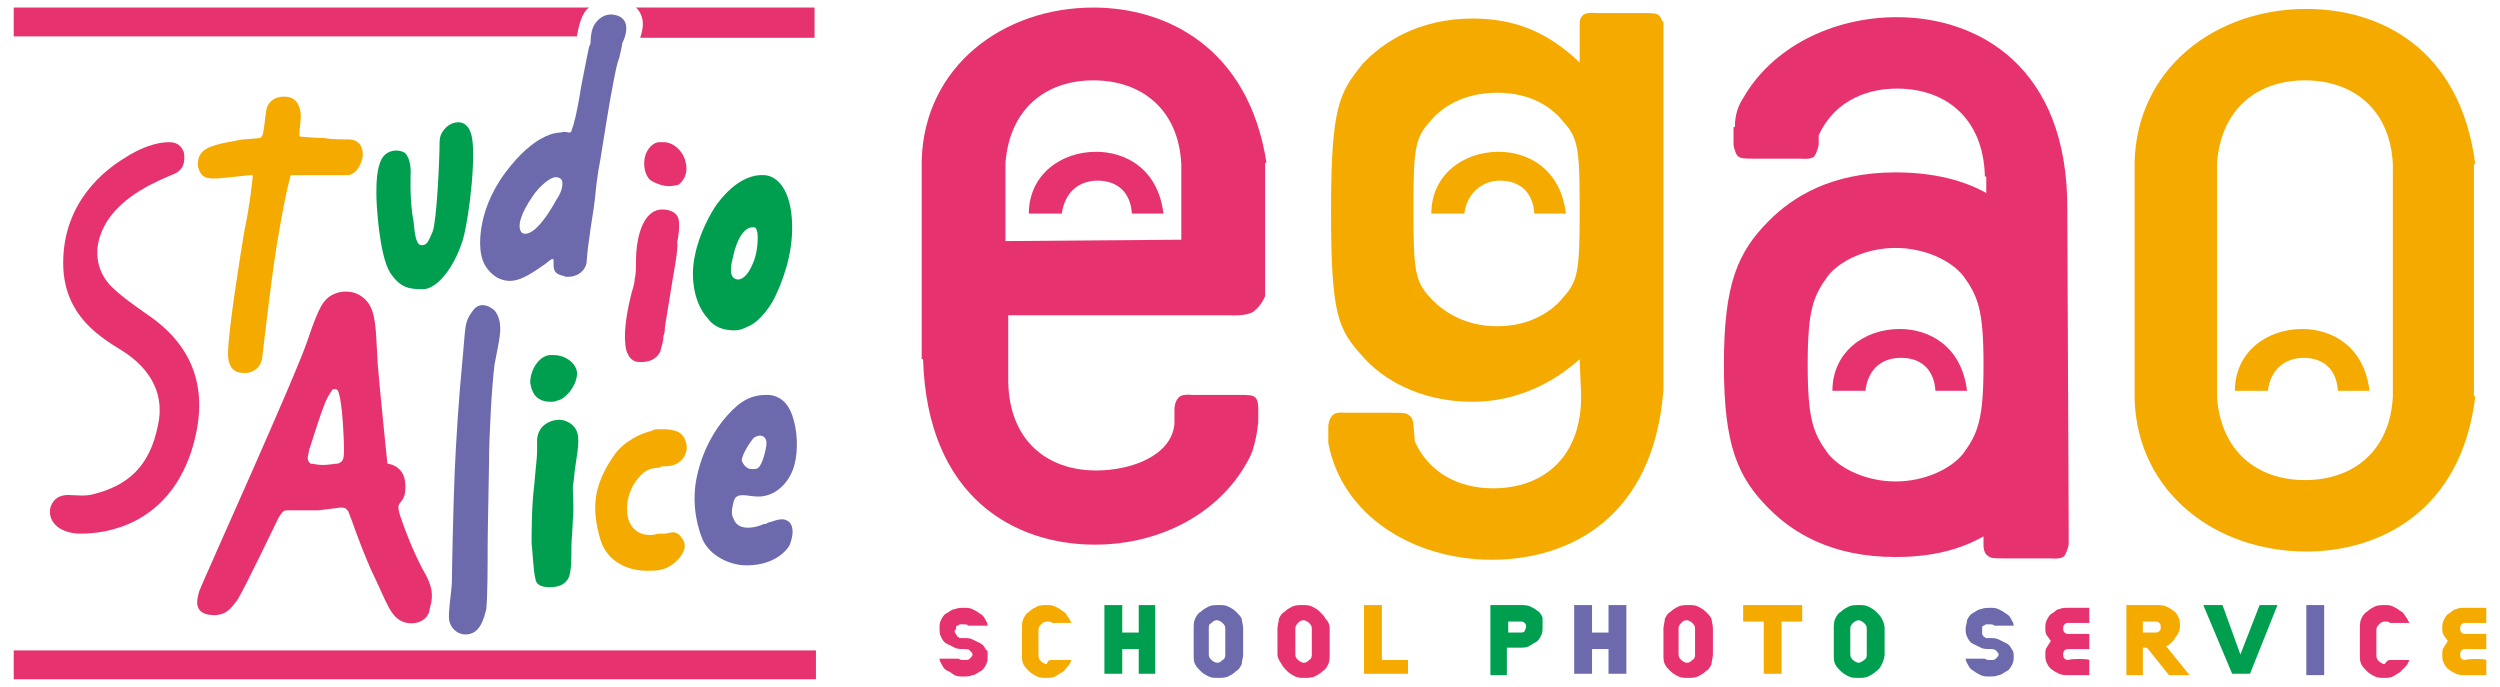 <?xml version="1.0" encoding="UTF-8"?><svg id="_イヤー_1" xmlns="http://www.w3.org/2000/svg" viewBox="0 0 182 50"><defs><style>.cls-1{fill:#f5aa00;}.cls-2{fill:#e6326e;}.cls-3{fill:#6c69ad;}.cls-4{fill:#009f50;}</style></defs><g><path class="cls-2" d="M1,.55H42.9s-.6,.2-.9,2.1H1V.55Z"/><rect class="cls-2" x="1" y="47.35" width="58.4" height="2.1"/><path class="cls-2" d="M46.3,.55s.5,.4,.5,1.2c0,.5-.2,1-.2,1h12.7V.55h-13Z"/><path class="cls-4" d="M40.1,29.25c-1.1,0-1.4-.7-1.5-1.4,0-.9,.6-1.9,1.4-2h.3c.9,0,1.6,.6,1.7,1.2,.1,.9-.8,2-1.4,2.1-.2,.1-.4,.1-.5,.1"/><path class="cls-2" d="M46.5,26.35c-.2,0-.6-.1-.8-.6-.1-.1-.5-1.2,.2-4.1,.1-.5,.3-.9,.3-1.3,.1-.4,.1-.9,.1-1.4,0-.7,.1-1.5,.3-2.1,0,0,.4-1.6,1.6-1.6,.7,0,1.1,.3,1.2,.7,.1,.5,0,1.2-.1,1.7,.1,.4-.3,2.5-.3,2.5-.2,1.2-.4,2.5-.6,3.7,0,.2,0,.4-.1,.6,0,.3-.1,.7-.2,1,0,.2-.4,1-1.6,.9"/><path class="cls-2" d="M47.8,13.35c-.2-.1-.5-.2-.6-.4-.3-.4-.4-1.1-.2-1.7,.2-.5,.5-.8,.9-.9h.4c.7,0,1.4,.6,1.6,1.4,.2,.7,0,1.3-.5,1.7-.4,.1-.9,.2-1.6-.1"/><path class="cls-4" d="M53.5,24.05c-.8,0-1.5-.2-2-.9-.9-1-1.3-2.8-.9-4.6,.3-1.5,1.1-3,1.6-3.7,.1-.1,1.5-2.2,3.4-2.1,.6,0,1.7,.5,2,2.7,.3,2.3-.4,4.5-1.1,6-.3,.7-1.1,1.9-2,2.3-.4,.2-.7,.3-1,.3m.2-3.7c.5,0,.9-.6,1.2-1.4s.4-2.4,0-2.4c-.8-.1-1.3,1.1-1.5,2-.2,.8-.4,1.7,.3,1.8"/><path class="cls-3" d="M44.5,1.05c-.6,0-1,.4-1.2,.7-.2,.3-.3,.8-.3,1.2,0,.1,0,.3-.1,.4-.2,.9-.4,2-.6,3-.1,.7-.4,2.3-.5,2.5,0,.2-.2,.6-.2,.7,0,0,0,.1-.2,.1,0,0-.3-.1-.6,0-.3,0-1.9,.1-4,2.9-2.3,3.1-1.8,5.8-1.8,5.8,.1,.8,.5,1.4,1.1,1.8,.3,.2,.7,.3,1,.3,.7,0,1.4-.4,2.4-1.1,0,0,.3-.2,.4-.3,.1-.1,.3-.2,.3-.2q.1,0,.1,.1v.3c0,.2,0,.3,.1,.5,.2,.3,.6,.3,.8,.4,.2,0,.5,0,.7-.1,.3-.1,.7-.4,.8-.9,0-.1,.1-1.3,.2-1.8,.1-.9,.3-1.9,.4-2.8,.1-1,.2-1.9,.4-2.9,.3-1.8,.6-3.9,1-5.9,.1-.5,.2-1.1,.4-1.6,0-.1,.2-.8,.2-1,.4-.8,.6-2-.8-2.1m-4,13.5c-1.1,2-2,2.7-2.5,2.4-.4-.4-.1-1.4,.8-2.7,.4-.6,1.4-1.6,1.9-1.3,.4,.1,.3,.9-.2,1.6"/><path class="cls-2" d="M13.4,11.15c-.1-.3-.3-.8-1.1-.8-.9,0-2.1,.4-3.3,1.2-1.3,.8-4.4,3.1-4.4,7.6s3.8,5.9,4.9,6.8c.9,.7,2.6,2.3,2,5-.6,3.1-2.3,4.4-4.6,5-.7,.2-1.2,.1-1.6,.1-1-.1-1.4,.3-1.6,.8-.3,.9,.4,2,2.2,2s6.2-.6,8-5.9c1.5-4.6,.1-7.8-3.1-10-1-.7-2-1.4-2.7-2.1-.9-.9-1.5-2.5-.5-4.4,1.2-2.3,4.2-3.4,5.1-3.8,.9-.4,.7-1.3,.7-1.5"/><path class="cls-1" d="M18.2,12.75h.2v.1s-.2,2.1-.6,3.9c-.3,1.8-1.2,7.4-1.2,9,0,1.5,1,1.4,1.3,1.4s1.1-.2,1.2-1.2c.1-.9,.8-6.9,1.2-9,.3-1.7,.6-3.3,.8-3.9q0-.2,.1-.3h4.1c.4,0,.9-.4,1.1-1.3,.1-1-.5-1.3-1-1.3-.4,0-1.3,0-1.8-.1-.5,0-1.7-.1-1.7-.1,0,0-.1,0-.1-.1v-.2c0-.1,.1-1,.1-1.2,0-.3-.1-1.3-1-1.4-.9-.1-1.4,.4-1.5,.9s-.2,1.8-.3,1.9q-.1,.2-.2,.2c-.1,0-1,.1-1.2,.1-.1,0-.5,.1-1.1,.2-.6,.1-1.3,.3-1.6,.5-.5,.3-.6,.7-.6,1.2,.1,.5,.3,.8,.7,.9s1.1,0,1.2,0l1.9-.2Z"/><path class="cls-4" d="M29.9,12.45s0-.9-.4-1.3c-.4-.3-1.3-.3-1.7,.4-.4,.7-.4,1.9-.4,2.6s.2,4.4,1,5.7c.8,1.2,1.5,1.2,2.5,1.2,.9-.1,2.1-1.4,2.8-3.6,.5-1.8,1-6.4,.6-7.7-.4-1.3-1.5-.8-1.8-.5-.4,.4-.5,.7-.5,1.2,0,1.1-.2,5.6-.5,6.4-.3,.7-.4,1-.8,1s-.5-.7-.6-1.8c-.3-1.4-.2-3.6-.2-3.6"/><path class="cls-3" d="M36.4,23.65c0-.3-.2-1-.6-1.2-.4-.3-1-.4-1.4,.2-.6,.8-.5,1.1-.7,3.2-.3,3.1-.5,6.2-.6,8.6-.1,2.3-.2,7.1-.2,7.8s-.3,2.4-.2,2.9c.1,.6,.7,1.2,1.5,1,.9-.2,1.1-1.5,1.2-1.8,.1-.8,.1-3.5,.1-4.4,0-1.5,.1-5.4,.1-6.2,0-2,.2-5.6,.4-7.2,.2-1.1,.5-2.3,.4-2.9"/><path class="cls-4" d="M39.1,32.05s0-.6,.4-1,1.2-.7,1.9-.3,.7,1,.7,1.4-.1,1.1-.2,1.7-.1,1-.2,1.6c0,.6,.1,1.8,0,2.4,0,.6-.1,1.3-.1,2s0,1.8-.2,2.2c-.3,.6-.9,.7-1.4,.7-.4,0-.9-.1-1-.5-.2-.8-.2-1.9-.3-2.7,0-.8,0-2.8,.2-4.3,.1-1.3,.2-1.9,.2-2.4v-.8"/><path class="cls-2" d="M31,41.85c-1-1.7-1.8-4.1-1.9-4.4,0,0-.1-.3-.1-.6,.1-.4,.6-.4,.5-1.7s-1.3-1.4-1.3-1.4c0,0-.6-5.9-.7-7.2-.1-1.6-.1-2.3-.2-3-.1-.6-.2-1.7-1.4-2.2-.9-.3-1.6,0-2,.3-.3,.3-.6,.4-1.5,3.1-.9,2.7-7.7,17.7-7.9,18.3-.1,.4-.5,1.5,.7,1.7,1.3,.2,1.7-.6,2.1-1.1,.5-.8,3-6,3-6,0,0,.2-.3,.3-.4,.1-.1,.2-.1,.5-.1h2.1l1.6-.2c.1,0,.3,0,.4,.1s.2,.2,.2,.3c.3,.7,.6,1.8,1.6,4.1,1.2,2.5,1.4,3.4,2.3,3.8,.7,.3,1.9,.1,2-1,.3-1,.1-1.6-.3-2.4m-6-8.5c-.1,.3-.2,.3-.4,.4-.2,0-.7,.1-1.1,.1s-.7-.1-.9-.1c-.1-.1-.2-.2-.2-.4s.1-.4,.1-.6c.1-.2,.7-2.3,1.2-3.5,.3-.7,.5-.8,.5-.9,.1,0,.3-.1,.4,.1,.1,.2,.2,.6,.3,1.6,.1,1,.2,3,.1,3.3"/><path class="cls-1" d="M48.2,33.95h.2c.9,0,1.5-.5,1.6-1.3,0-.1,0-1.1-.9-1.3-.3-.1-.6-.1-.9-.1-.4,0-.7,0-.7,.1-.9,.2-2.1,.8-2.8,1.8-1.6,2.3-1.6,4-1,6.1,.4,1.4,1.7,2.3,3.4,2.3,.4,0,.8,0,1.1-.1,.5-.1,1.2-.6,1.5-1.2,.2-.3,.2-.7,0-1-.2-.3-.4-.5-.7-.5-.2,0-.4,.1-.7,.1h-.3c-.2,0-.4,.1-.6,.1-.5,0-1.1-.1-1.5-.8-.3-.4-.6-2.2,.8-3.6,.3-.3,.7-.5,1.3-.5,.1-.1,.2-.1,.2-.1"/><path class="cls-3" d="M55.9,38.05c-.1,.1-.2,.1-.3,.1-.2,.1-1,.4-1.6,.2-.3-.1-.5-.3-.6-.6-.2-.3-.1-.8,0-1.2s.3-.5,.7-.5c.3,0,.7,.1,1.1,.1,1.2,0,2.1-.9,2.5-1.9s.4-2.5,.1-3.6c-.3-1.2-.9-1.8-1.8-1.9h-.2c-1.4,0-2.2,.7-3.2,1.9-1,1.3-1.6,2.7-1.9,4.2-.4,2.1,.2,3.8,.4,4.3h0c.4,1.1,1.7,1.9,3,2h0c2,.1,3.1-.9,3.4-1.5,.1-.3,.4-1.1,0-1.6-.5-.5-1.1-.1-1.6,0m-1-6.2c.2-.1,.4-.2,.6-.1,.1,0,.3,.2,.3,.5,0,.4-.3,1.6-.6,1.8-.1,.1-.3,.1-.4,.1s-.3,0-.4-.1c-.2-.1-.3-.3-.4-.5,0-.5,.7-1.5,.9-1.7h0Z"/></g><g><path class="cls-2" d="M71.9,47.75c0,.2,0,.4-.1,.6-.1,.2-.2,.4-.4,.5-.2,.1-.4,.3-.6,.3-.2,.1-.5,.1-.7,.1s-.4,0-.6-.1-.4-.3-.5-.3c-.2-.1-.3-.2-.4-.4s-.2-.3-.2-.5h1.4c.1,.1,.2,.1,.4,.1s.3,0,.4-.1,.2-.2,.2-.3-.1-.2-.2-.3-.3-.1-.4-.1c-.3,0-.5,0-.7-.1l-.6-.3c-.2-.1-.3-.3-.4-.5-.1-.2-.1-.4-.1-.6s0-.4,.1-.6c.1-.2,.2-.4,.4-.5,.2-.1,.4-.3,.6-.3,.2-.1,.5-.1,.7-.1s.4,0,.6,.1c.2,.1,.4,.2,.5,.3,.2,.1,.3,.2,.4,.4,.1,.2,.2,.3,.2,.5h-1.4c-.1-.1-.2-.1-.4-.1h-.2c-.1,0-.1,.1-.2,.1s-.1,.1-.1,.2-.1,.1-.1,.2,0,.1,.1,.2c0,.1,.1,.1,.1,.2,.1,0,.1,.1,.2,.1h.2c.3,0,.5,0,.7,.1l.6,.3c.2,.1,.3,.3,.4,.5,.1-.1,.1,.1,.1,.4"/><path class="cls-1" d="M76.6,48.05h1.4c-.1,.2-.1,.3-.3,.5-.1,.1-.2,.3-.4,.4-.2,.1-.3,.2-.5,.3s-.4,.1-.6,.1c-.3,0-.5,0-.7-.1s-.4-.2-.6-.4c-.2-.2-.3-.3-.4-.5-.1-.2-.1-.4-.1-.7v-1.9c0-.2,0-.5,.1-.7,.1-.2,.2-.4,.4-.5,.2-.2,.4-.3,.6-.4,.2-.1,.5-.1,.7-.1s.4,0,.6,.1,.4,.2,.5,.3c.2,.1,.3,.2,.4,.4,.1,.1,.2,.3,.3,.5h-1.4c-.1-.1-.2-.1-.4-.1s-.3,.1-.4,.2c-.1,.1-.2,.2-.2,.4v1.9c0,.2,.1,.3,.2,.4,.1,.1,.3,.2,.4,.2,.1-.3,.2-.3,.4-.3"/><polygon class="cls-4" points="84.1 44.05 84.1 49.05 82.9 49.05 82.9 47.25 81.7 47.25 81.7 49.05 80.4 49.05 80.4 44.05 81.7 44.05 81.7 46.05 82.9 46.05 82.9 44.05 84.1 44.05"/><path class="cls-3" d="M90.5,45.75v1.9c0,.2-.1,.5-.1,.7-.1,.2-.2,.4-.4,.5-.2,.2-.4,.3-.6,.4-.2,.1-.5,.1-.7,.1-.3,0-.5,0-.7-.1s-.4-.2-.6-.4c-.2-.2-.3-.3-.4-.5-.1-.2-.1-.4-.1-.7v-1.9c0-.2,0-.5,.1-.7,.1-.2,.2-.4,.4-.5,.2-.2,.4-.3,.6-.4,.2-.1,.5-.1,.7-.1,.3,0,.5,0,.7,.1s.4,.2,.6,.4c.2,.2,.3,.3,.4,.5,0,.2,.1,.4,.1,.7m-1.3,1.9v-1.9c0-.2-.1-.3-.2-.4-.1-.1-.3-.2-.4-.2-.2,0-.3,.1-.4,.2-.2,.1-.2,.2-.2,.4v1.9c0,.2,.1,.3,.2,.4,.1,.1,.3,.2,.4,.2,.2,0,.3-.1,.4-.2,.2-.1,.2-.3,.2-.4"/><path class="cls-2" d="M96.8,45.75v1.9c0,.2,0,.5-.1,.7-.1,.2-.2,.4-.4,.5-.2,.2-.4,.3-.6,.4-.2,.1-.5,.1-.7,.1-.3,0-.5,0-.7-.1s-.4-.2-.6-.4c-.2-.2-.3-.3-.4-.5-.2-.3-.3-.5-.3-.7v-1.9c0-.2,.1-.5,.1-.7,.1-.2,.2-.4,.4-.5,.2-.2,.4-.3,.6-.4,.2-.1,.5-.1,.7-.1,.3,0,.5,0,.7,.1s.4,.2,.6,.4c.2,.2,.3,.3,.4,.5,.2,.2,.3,.4,.3,.7m-1.3,1.9v-1.9c0-.2-.1-.3-.2-.4-.1-.1-.3-.2-.4-.2-.2,0-.3,.1-.4,.2-.1,.1-.2,.2-.2,.4v1.9c0,.2,.1,.3,.2,.4,.1,.1,.3,.2,.4,.2,.2,0,.3-.1,.4-.2,.2-.1,.2-.3,.2-.4"/><polygon class="cls-1" points="102.5 48.05 102.5 49.05 99.3 49.05 99.3 44.05 100.6 44.05 100.6 48.05 102.5 48.05"/><path class="cls-4" d="M112.3,45.65c0,.2,0,.4-.1,.6-.1,.2-.2,.4-.4,.5-.2,.1-.3,.2-.5,.3s-.4,.1-.7,.1h-.9v2h-1.2v-5.1h2.2c.2,0,.5,0,.7,.1s.4,.2,.5,.3c.2,.1,.3,.3,.4,.5v.7m-1.2,0c0-.1,0-.2-.1-.3s-.2-.1-.3-.1h-.9v.8h.9c.1,0,.2,0,.3-.1,0-.1,.1-.2,.1-.3"/><polygon class="cls-3" points="118.4 44.05 118.4 49.05 117.1 49.05 117.1 47.25 115.9 47.25 115.9 49.05 114.6 49.05 114.6 44.05 115.9 44.05 115.9 46.05 117.1 46.05 117.1 44.05 118.4 44.05"/><path class="cls-2" d="M124.7,45.75v1.9c0,.2-.1,.5-.1,.7-.1,.2-.2,.4-.4,.5-.2,.2-.4,.3-.6,.4-.2,.1-.5,.1-.7,.1-.3,0-.5,0-.7-.1s-.4-.2-.6-.4c-.2-.2-.3-.3-.4-.5-.1-.2-.1-.4-.1-.7v-1.9c0-.2,.1-.5,.1-.7,.1-.2,.2-.4,.4-.5,.2-.2,.4-.3,.6-.4,.2-.1,.5-.1,.7-.1,.3,0,.5,0,.7,.1s.4,.2,.6,.4c.2,.2,.3,.3,.4,.5,0,.2,.1,.4,.1,.7m-1.3,1.9v-1.9c0-.2-.1-.3-.2-.4-.1-.1-.3-.2-.4-.2-.2,0-.3,.1-.4,.2-.1,.1-.2,.2-.2,.4v1.9c0,.2,.1,.3,.2,.4,.1,.1,.3,.2,.4,.2,.2,0,.3-.1,.4-.2,.2-.1,.2-.3,.2-.4"/><polygon class="cls-1" points="131.2 44.05 131.2 45.25 129.7 45.25 129.7 49.05 128.4 49.05 128.4 45.25 126.9 45.25 126.9 44.05 131.2 44.05"/><path class="cls-4" d="M137.2,45.75v1.9c0,.2-.1,.5-.2,.7-.1,.2-.2,.4-.4,.5-.2,.2-.4,.3-.6,.4-.2,.1-.5,.1-.7,.1-.3,0-.5,0-.7-.1s-.4-.2-.6-.4c-.2-.2-.3-.3-.4-.5-.1-.2-.1-.4-.1-.7v-1.9c0-.2,0-.5,.1-.7,.1-.2,.2-.4,.4-.5,.2-.2,.4-.3,.6-.4,.2-.1,.5-.1,.7-.1,.3,0,.5,0,.7,.1s.4,.2,.6,.4c.2,.2,.3,.3,.4,.5,.1,.2,.2,.4,.2,.7m-1.3,1.9v-1.9c0-.2-.1-.3-.2-.4-.1-.1-.3-.2-.4-.2s-.3,.1-.4,.2c-.1,.1-.2,.2-.2,.4v1.9c0,.2,.1,.3,.2,.4,.1,.1,.3,.2,.4,.2s.3-.1,.4-.2c.2-.1,.2-.3,.2-.4"/><path class="cls-3" d="M146.6,47.75c0,.2,0,.4-.1,.6-.1,.2-.2,.4-.4,.5-.2,.1-.4,.3-.6,.3-.2,.1-.5,.1-.7,.1s-.4,0-.6-.1c-.2-.1-.4-.2-.5-.3-.2-.1-.3-.2-.4-.4-.1-.2-.2-.3-.2-.5h1.4c.1,.1,.3,.1,.4,.1,.2,0,.3,0,.4-.1,.1-.1,.2-.2,.2-.3s-.1-.2-.2-.3c-.1-.1-.3-.1-.4-.1-.3,0-.5,0-.7-.1l-.6-.3c-.2-.1-.3-.3-.4-.5-.1-.2-.1-.4-.1-.6s.1-.4,.1-.6c.1-.2,.2-.4,.4-.5s.4-.3,.6-.3c.2-.1,.5-.1,.7-.1s.4,0,.6,.1c.2,.1,.4,.2,.5,.3,.2,.1,.3,.2,.4,.4,.1,.2,.2,.3,.2,.5h-1.4c-.1-.1-.2-.1-.4-.1h-.2c-.1,0-.1,.1-.2,.1s-.1,.1-.1,.2v.4c0,.1,.1,.1,.1,.2,.1,0,.1,.1,.2,.1h.2c.3,0,.5,0,.7,.1l.6,.3c.2,.1,.3,.3,.4,.5,0-.1,.1,.1,.1,.4"/><path class="cls-2" d="M152.1,48.05v1.1h-1.5c-.2,0-.5,0-.7-.1s-.4-.2-.5-.3c-.2-.1-.3-.3-.4-.5-.1-.2-.1-.4-.1-.6s0-.4,.1-.5c.1-.2,.2-.3,.3-.5-.1-.1-.2-.3-.3-.4-.1-.2-.1-.3-.1-.5s0-.4,.1-.6c.1-.2,.2-.4,.4-.5s.3-.3,.5-.3c.2-.1,.4-.1,.7-.1h1.5v1.1h-1.5c-.1,0-.2,0-.3,.1s-.1,.2-.1,.3,0,.2,.1,.3,.2,.1,.3,.1h1.5v1.1h-1.5c-.1,0-.2,0-.3,.1-.1,.1-.1,.2-.1,.3s0,.2,.1,.3c.1,.1,.2,.1,.3,.1,0-.1,1.5-.1,1.5,0Z"/><path class="cls-1" d="M157.7,47.05l1.7,2.1h-1.5l-1.6-2h-.3v2h-1.2v-5.1h2.2c.2,0,.5,0,.7,.1s.4,.2,.5,.3c.2,.1,.3,.3,.4,.5,.1,.2,.1,.4,.1,.6,0,.3-.1,.6-.3,.8-.2,.4-.5,.6-.7,.7m-.4-1.4c0-.1,0-.2-.1-.3-.1-.1-.2-.1-.3-.1h-.9v.8h.9c.1,0,.2,0,.3-.1,.1-.1,.1-.2,.1-.3"/><polygon class="cls-4" points="164.5 44.05 165.8 44.05 163.8 49.05 162.5 49.05 160.4 44.05 161.8 44.05 163.1 47.65 164.5 44.05"/><rect class="cls-3" x="167.9" y="44.05" width="1.3" height="5.1"/><path class="cls-2" d="M174,48.05h1.4c-.1,.2-.1,.3-.3,.5l-.4,.4c-.2,.1-.3,.2-.5,.3s-.4,.1-.6,.1c-.3,0-.5,0-.7-.1s-.4-.2-.6-.4c-.2-.2-.3-.3-.4-.5-.1-.2-.1-.4-.1-.7v-1.9c0-.2,0-.5,.1-.7,.1-.2,.2-.4,.4-.5,.2-.2,.4-.3,.6-.4,.2-.1,.5-.1,.7-.1s.4,0,.6,.1c.2,.1,.4,.2,.5,.3,.2,.1,.3,.2,.4,.4,.1,.1,.2,.3,.3,.5h-1.4c-.1-.1-.2-.1-.4-.1s-.3,.1-.4,.2c-.1,.1-.2,.2-.2,.4v1.9c0,.2,.1,.3,.2,.4,.1,.1,.3,.2,.4,.2,.2-.3,.3-.3,.4-.3"/><path class="cls-1" d="M181,48.05v1.1h-1.5c-.2,0-.5,0-.7-.1s-.4-.2-.5-.3c-.2-.1-.3-.3-.4-.5-.1-.2-.1-.4-.1-.6s0-.4,.1-.5c.1-.2,.2-.3,.3-.5-.1-.1-.2-.3-.3-.4-.1-.2-.1-.3-.1-.5s0-.4,.1-.6c.1-.2,.2-.4,.4-.5s.3-.3,.5-.3c.2-.1,.4-.1,.7-.1h1.5v1.1h-1.5c-.1,0-.2,0-.3,.1-.1,.1-.1,.2-.1,.3s0,.2,.1,.3,.2,.1,.3,.1h1.5v1.1h-1.5c-.1,0-.2,0-.3,.1s-.1,.2-.1,.3,0,.2,.1,.3,.2,.1,.3,.1c0-.1,1.5-.1,1.5,0Z"/></g><g><path class="cls-1" d="M180.1,21.65V11.95h.1c-1.1-8.5-7-11.3-12.3-11.3-6.6,0-12.3,4.3-12.5,11.1h0v.1h0V28.95h0v.1h0c.2,6.8,5.9,11.1,12.5,11.1,5.3,0,11.3-2.9,12.3-11.3h-.1v-7.2Zm-5.9,7.2h0c-.2,4-2.9,6.1-6.4,6.1s-6.1-2.1-6.4-6v-.8h0V12.65h0v-.8c.3-3.9,2.9-6,6.4-6s6.2,2.1,6.4,6.1h0V28.85Z"/><path class="cls-2" d="M79.6,.55c-6.6,0-12.3,4.3-12.5,11.1h0v.1h0v14.4h.1c.3,10.1,6.7,13.5,12.5,13.5,4.9,0,9.3-2.4,11.3-6.4,.3-.6,.5-1.6,.6-2.5h0v-.5h0v-.6s0-.5-.2-.7c-.2-.2-.5-.2-1.2-.2h-3.4s-.8-.1-1,.2c-.3,.3-.3,.8-.3,.8v1.1c-.2,2.3-3.1,3.4-5.7,3.4-3.6,0-6.3-2.2-6.4-6.4h0v-4.9h16.1s1.3,.1,1.8-.3c.6-.5,.8-1.1,.8-1.1h0V11.85h.1c-1.3-8.4-7.3-11.3-12.6-11.3m6.4,16.9l-12.8,.1v-5.7c.3-3.9,2.9-6,6.4-6s6.2,2.1,6.4,6.1h0v5.5Z"/><path class="cls-1" d="M121.1,26.65V3.25h0V1.55h-.1c0-.1-.1-.3-.2-.4-.2-.2-.5-.2-1.2-.2h-3.4s-.8-.1-1,.2c-.1,.1-.2,.3-.2,.5h0v1.5h0v1.4c-2.3-2.2-4.7-3.2-7.8-3.2-4,0-6.6,1.8-8,3.3-1.7,2.1-2.3,3.1-2.3,10.7s.5,8.6,2.3,10.6c1.4,1.6,4.1,3.3,8,3.3,3.1,0,5.8-1.3,7.8-3.1l.1,2.5v.2h0v.3c-.1,4.2-2.8,6.4-6.4,6.4-2.6,0-4.7-1.2-5.7-3.4l-.1-1.2s0-.5-.3-.7c-.2-.2-.5-.2-1.2-.2h-3.4s-.8-.1-1,.2c-.3,.3-.3,.8-.3,.8v1.2h0c1,5.3,6.2,8.5,11.9,8.5s11.8-3.1,12.5-12.4h0v-1.7h0Zm-7.3-5c-.8,1-2.4,2.1-4.8,2.1s-4-1.1-4.9-2.1c-1.1-1.2-1.2-2-1.2-6.4s.1-5.2,1.2-6.4c.8-1,2.4-2.1,4.9-2.1s4,1.1,4.8,2.1c1.1,1.2,1.2,2,1.2,6.4s-.1,5.2-1.2,6.4"/><path class="cls-2" d="M150.5,15.35h0c.1-10.6-6.6-14.1-12.4-14.1-4.7,0-9.1,2.2-11.2,5.9-.4,.6-.6,1.3-.6,2.1h-.1v1.3s.1,.6,.3,.8c.2,.2,.5,.2,1.2,.2h3.4s.8,.1,1-.2c.2-.3,.3-.8,.3-.8v-.7c1-2.2,3.1-3.4,5.7-3.4,3.6,0,6.3,2.2,6.4,6.4h.1v1.2c-1.6-.9-3.8-1.5-6.6-1.5-4.7,0-7.5,1.8-9.2,3.5-2.3,2.3-3.3,4.6-3.3,10.5s1,8.2,3.3,10.5c1.7,1.7,4.5,3.5,9.2,3.5,2.8,0,4.8-.6,6.4-1.5v.7s0,.5,.3,.7c.2,.2,.5,.2,1.2,.2h3.4s.8,.1,1-.2c.2-.3,.3-.8,.3-.8v-1.2h0l-.1-23.1h0Zm-7.6,17.7c-.9,1.1-2.8,2-4.9,2s-4-.9-4.9-2c-1.1-1.5-1.5-2.5-1.5-6.5s.4-5,1.5-6.5c.9-1.1,2.8-2,4.9-2s4,.9,4.9,2c1.1,1.5,1.5,2.5,1.5,6.5s-.4,5-1.5,6.5"/><path class="cls-1" d="M167.7,26.05c1.4,0,2.4,.8,2.5,2.4h2.3c-.4-3.3-2.8-4.5-4.9-4.5-2.6,0-4.9,1.7-4.9,4.5h2.4c.2-1.6,1.3-2.4,2.6-2.4"/><path class="cls-2" d="M138.4,26.05c1.4,0,2.4,.8,2.5,2.4h2.3c-.4-3.3-2.8-4.5-4.9-4.5-2.6,0-4.9,1.7-4.9,4.5h2.4c.2-1.6,1.2-2.4,2.6-2.4"/><path class="cls-1" d="M109.2,13.15c1.4,0,2.4,.8,2.5,2.4h2.3c-.4-3.3-2.8-4.5-4.9-4.5-2.6,0-4.9,1.7-4.9,4.5h2.4c.2-1.5,1.3-2.4,2.6-2.4"/><path class="cls-2" d="M79.9,13.15c1.4,0,2.4,.8,2.5,2.4h2.3c-.4-3.3-2.8-4.5-4.9-4.5-2.6,0-4.9,1.7-4.9,4.5h2.4c.2-1.5,1.2-2.4,2.6-2.4"/></g></svg>